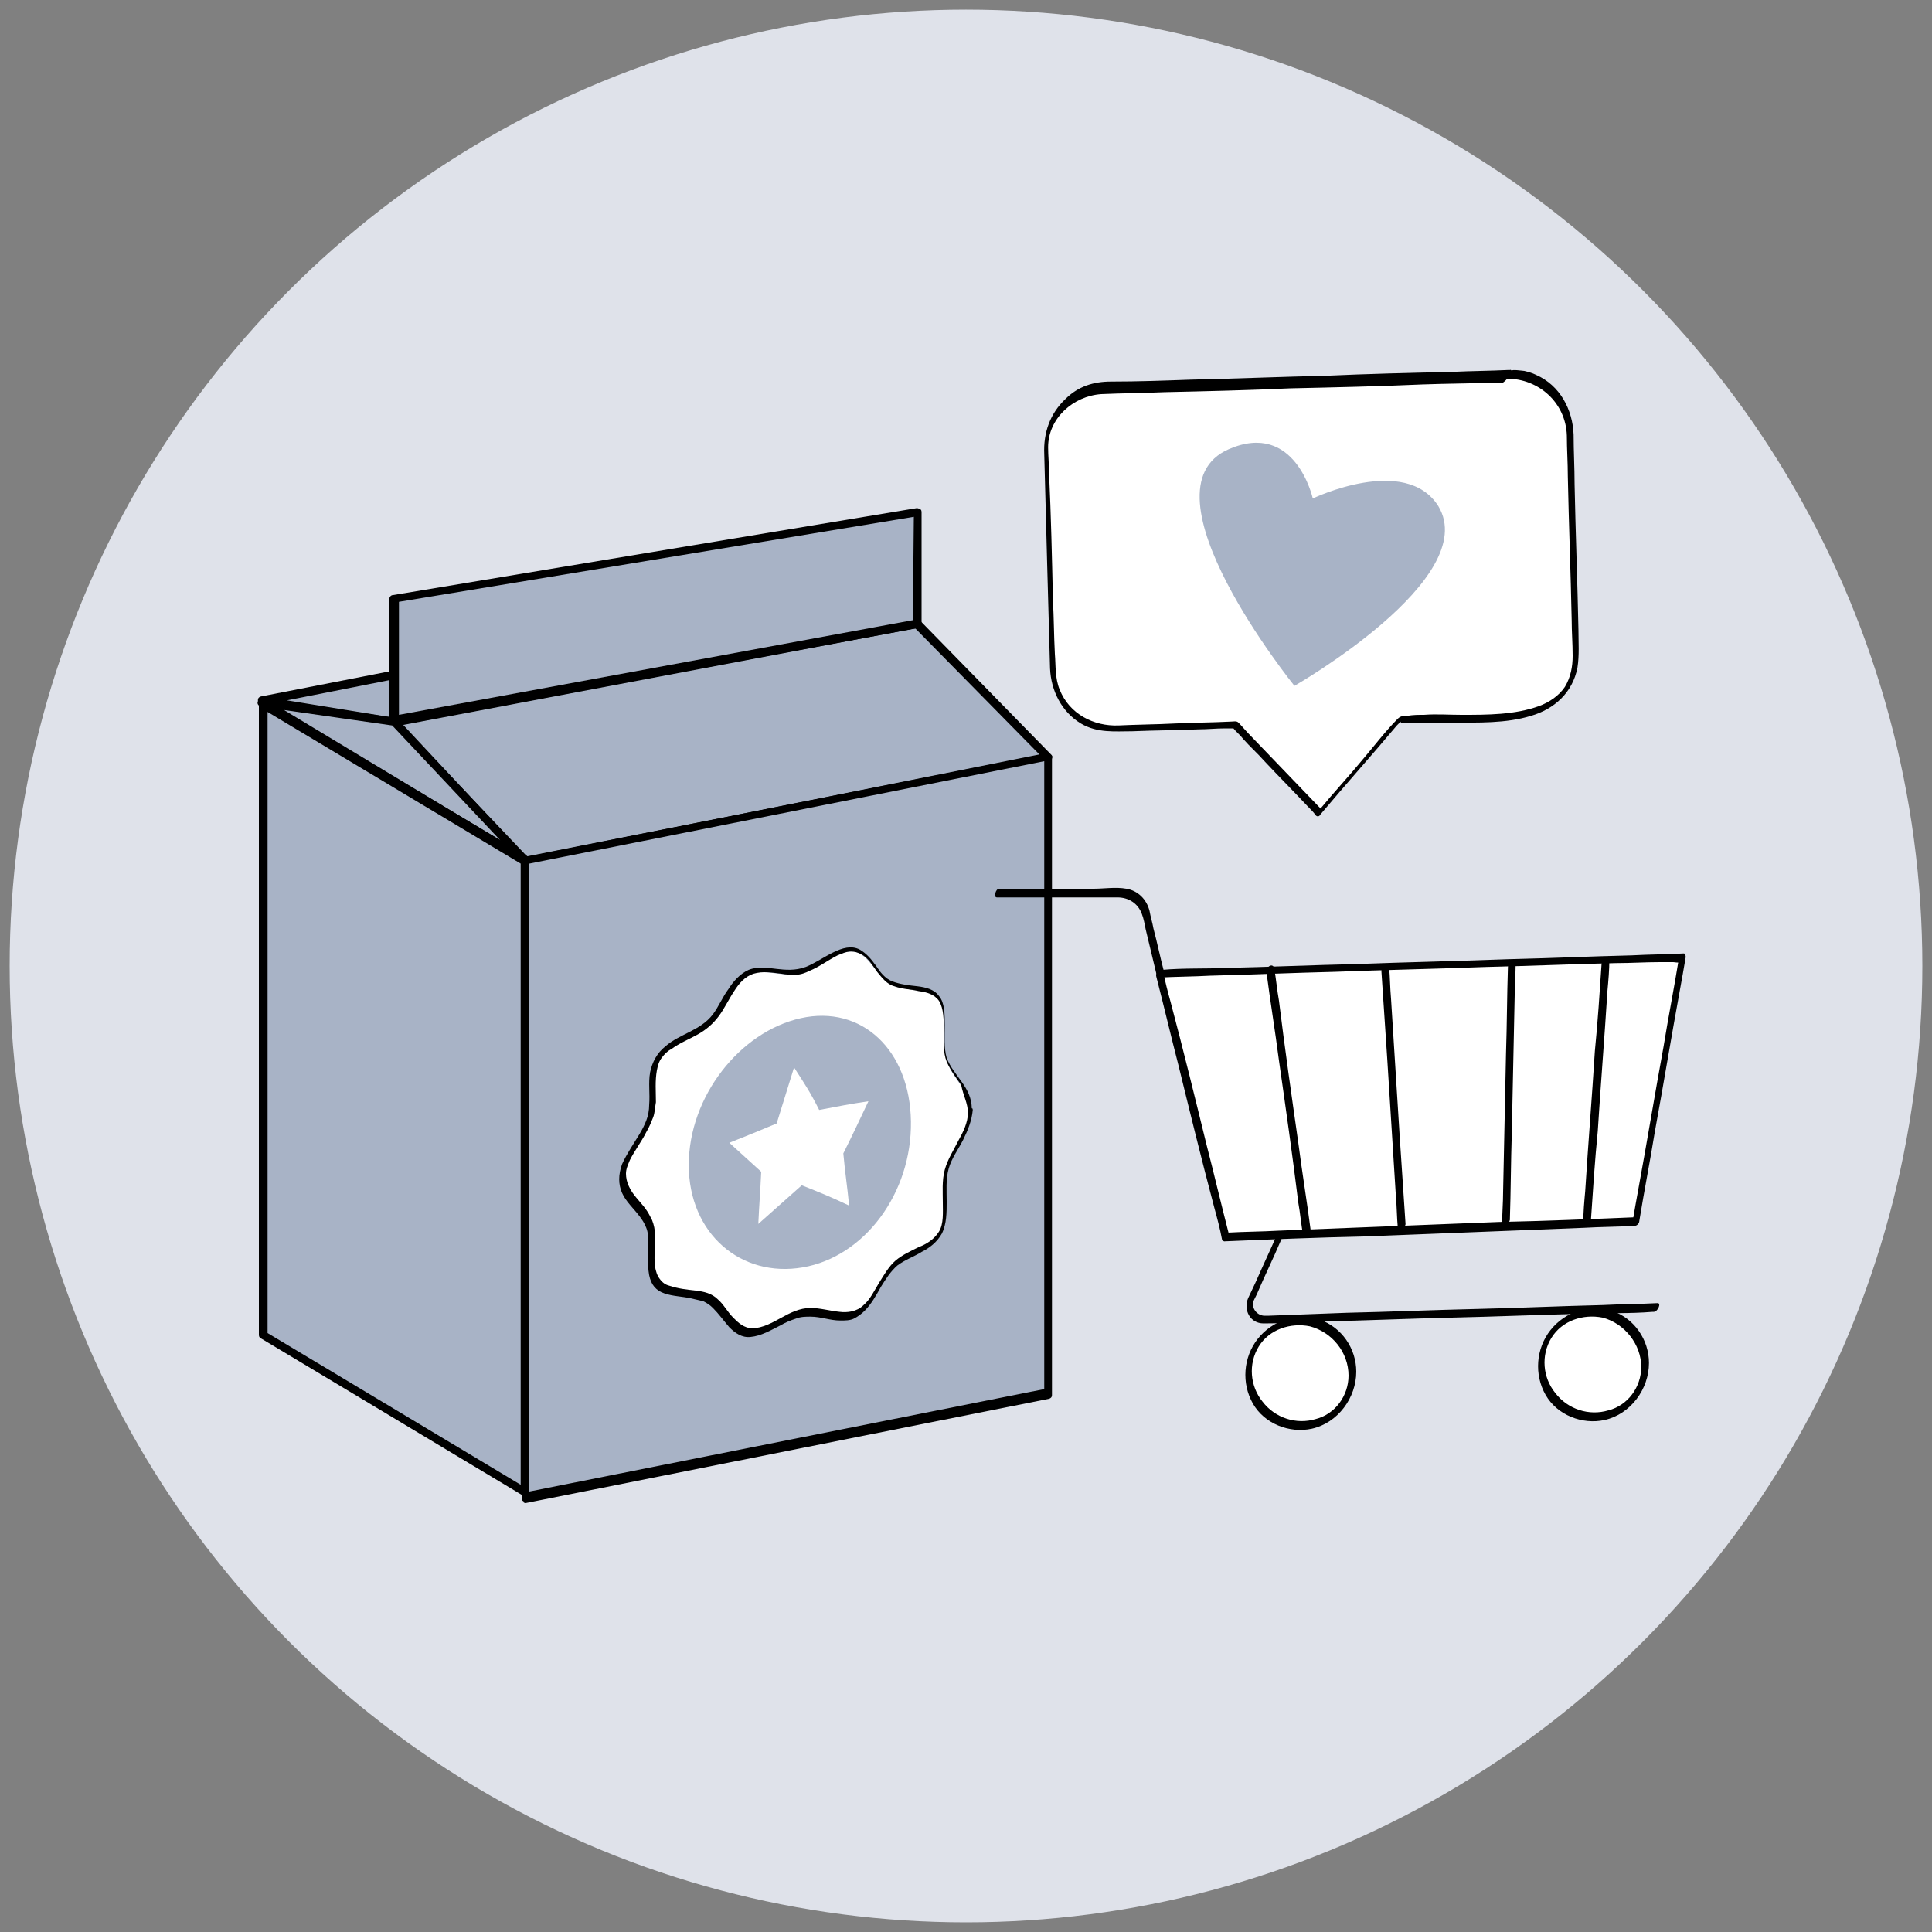 <?xml version="1.0" encoding="utf-8"?>
<!-- Generator: Adobe Illustrator 25.2.1, SVG Export Plug-In . SVG Version: 6.00 Build 0)  -->
<svg version="1.1" id="Layer_1" xmlns="http://www.w3.org/2000/svg" xmlns:xlink="http://www.w3.org/1999/xlink" x="0px" y="0px"
	 viewBox="0 0 200 200" style="enable-background:new 0 0 200 200;" xml:space="preserve">
<rect x="0" y="0" width="200" height="200" fill="#808080" stroke="none"/>
<style type="text/css">
	.st0{fill:#DFE2EA;}
	.st1{fill:#FFFFFF;}
	.st2{fill:#A8B3C6;}
	.st3{fill:#DAF1FF;}
	.st4{fill:#334657;}
	.st5{fill:#C0E7FF;}
	.st6{clip-path:url(#SVGID_2_);fill:#A8B3C6;}
	.st7{clip-path:url(#SVGID_4_);}
</style>
<g>
	<circle class="st0" cx="100" cy="100" r="99"/>
	<g>
		<g>
			<path class="st1" d="M156,38.7l-41.6,1.1c-3.4,0.1-6.1,2.9-6,6.4l0.6,22.9c0.1,3.4,2.9,6.1,6.4,6l12.5-0.3l8.8,9.1l8.3-9.6
				c5.5-0.8,18.2,2.3,18.1-6.7c0,0-0.6-22.9-0.6-22.9C162.3,41.3,159.4,38.6,156,38.7L156,38.7z"/>
			<g>
				<path d="M156.2,38.3c-2,0.1-3.9,0.1-5.9,0.2c-4.4,0.1-8.8,0.2-13.1,0.4c-4.6,0.1-9.3,0.3-13.9,0.4c-2.8,0.1-5.5,0.2-8.3,0.2
					c-1.8,0-3.4,0.5-4.7,1.8c-1.6,1.5-2.3,3.5-2.2,5.7c0.1,3.8,0.2,7.6,0.3,11.3c0.1,3.6,0.2,7.2,0.3,10.9c0.1,2.3,1.2,4.5,3.2,5.7
					c1.7,1,3.5,0.8,5.3,0.8c2.3-0.1,4.6-0.1,6.9-0.2c0.9,0,1.8-0.1,2.7-0.1c0.2,0,0.5,0,0.8,0c0.2,0,0.1,0,0-0.1
					c0.3,0.4,0.8,0.8,1.1,1.2c0.7,0.8,1.5,1.5,2.2,2.3c1.5,1.6,3,3.1,4.5,4.7c0.3,0.3,0.6,0.6,0.8,0.9c0.2,0.2,0.4,0.1,0.5-0.1
					c2.6-3.1,5.3-6.1,7.9-9.2c0,0,0.4-0.4,0.4-0.4c0.1,0.3-0.4,0.1,0,0.1c0.1,0,0.3,0,0.4,0c0.3,0,0.6,0,0.9,0c1.3,0,2.6,0,4,0
					c2.7,0,5.6,0.1,8.2-0.7c2.4-0.7,4.3-2.4,4.8-5c0.2-1.3,0.1-2.6,0.1-3.9c-0.1-5-0.3-10-0.4-15.1c0-1.7-0.1-3.4-0.1-5.1
					c-0.1-2.6-1.4-5.1-3.9-6.2c-0.4-0.2-0.8-0.3-1.2-0.4c-0.1,0-1.4-0.2-1.3,0c-0.2-0.4-0.8,0.4-0.6,0.7c0,0,0,0,0,0
					c0,0,0.1,0.1,0.1,0.1c3.3,0,6.1,2.5,6.2,5.9c0,1.4,0.1,2.8,0.1,4.2c0.1,5,0.3,9.9,0.4,14.9c0,1.2,0.1,2.4,0.1,3.7
					c0,1.1-0.2,2.2-0.8,3.2c-0.6,0.9-1.6,1.6-2.7,2c-2.5,0.9-5.3,0.9-8,0.9c-1.3,0-2.6-0.1-3.9,0c-0.6,0-1.1,0-1.7,0.1
					c-0.4,0-0.7,0-1,0.3c-1.3,1.3-2.5,2.9-3.7,4.3c-1.4,1.7-2.9,3.3-4.3,5c-0.1,0.1-0.2,0.2-0.3,0.3c0.2,0,0.3-0.1,0.5-0.1
					c-2.5-2.6-5-5.2-7.5-7.8c-0.4-0.4-0.8-0.9-1.2-1.3c-0.2-0.2-0.5-0.1-0.8-0.1c-2,0.1-3.9,0.1-5.9,0.2c-1.9,0.1-3.8,0.1-5.7,0.2
					c-2.6,0.1-5.1-1.2-6.1-3.7c-0.5-1.2-0.4-2.5-0.5-3.7c-0.1-1.9-0.1-3.7-0.2-5.6c-0.1-4.4-0.2-8.8-0.4-13.1c0-0.9-0.1-1.8-0.1-2.7
					c0-3,2.6-5.3,5.5-5.5c2.2-0.1,4.3-0.1,6.5-0.2c4.4-0.1,8.8-0.2,13.1-0.4c4.5-0.1,9.1-0.2,13.6-0.4c2.7-0.1,5.3-0.1,8-0.2
					c0.1,0,0.3,0,0.4,0C156.2,39.2,156.6,38.3,156.2,38.3z"/>
			</g>
		</g>
		<path class="st2" d="M135.9,51.6c0,0-1.8-8.1-8.7-5.1C117.6,50.7,134,71,134,71s19.4-11.1,14.9-18.6
			C145.5,47,135.9,51.6,135.9,51.6z"/>
	</g>
	<g>
		<polygon class="st3" points="27.3,138.2 81.4,127.3 81.4,61.9 27.3,72.7 		"/>
		<path class="st4" d="M27.3,138.3L27.3,138.3l54.2-10.9c0.1,0,0.1-0.1,0.1-0.2V61.9c0-0.1,0-0.1-0.1-0.1h-0.1L27.3,72.5
			c-0.1,0-0.1,0.1-0.1,0.2v65.5C27.2,138.2,27.2,138.2,27.3,138.3C27.2,138.2,27.3,138.3,27.3,138.3z M81.3,127.2L27.4,138V72.9
			l53.9-10.8V127.2z"/>
	</g>
	<g>
		<polygon class="st5" points="81.4,128.1 108.5,144.3 108.5,78.1 81.4,61.9 		"/>
		<path class="st4" d="M108.5,144.5C108.5,144.5,108.6,144.5,108.5,144.5c0.1-0.1,0.2-0.1,0.2-0.2V78.1c0-0.1,0-0.1-0.1-0.2
			L81.5,61.7c-0.1,0-0.1,0-0.2,0c-0.1,0-0.1,0.1-0.1,0.2v66.2c0,0.1,0,0.1,0.1,0.2L108.5,144.5L108.5,144.5z M108.4,78.2v65.9
			L81.6,128V62.2L108.4,78.2z"/>
	</g>
	<g>
		<g>
			<polygon class="st2" points="54.4,89.2 108.5,78.4 94.9,64.5 40.9,74.7 			"/>
			<path class="st2" d="M54.4,89.3L54.4,89.3l54.2-10.8c0.1,0,0.1-0.1,0.1-0.1c0-0.1,0-0.1,0-0.2L95,64.3c0,0-0.1-0.1-0.2-0.1
				L40.8,74.5c0,0.1-0.1,0.1-0.1,0.2c0,0.1,0,0.1,0,0.2l13.5,14.4C54.3,89.3,54.3,89.3,54.4,89.3z M108.3,78.3L54.4,89L41.1,74.8
				l53.7-10.1L108.3,78.3z"/>
		</g>
		<g>
			<g>
				<polygon id="SVGID_5_" class="st2" points="54.4,88.8 108.5,78.4 94.9,64.5 40.9,74.7 				"/>
			</g>
			<g>
				<defs>
					<polygon id="SVGID_1_" points="54.4,88.8 108.5,78.4 94.9,64.5 40.9,74.7 					"/>
				</defs>
				<clipPath id="SVGID_2_">
					<use xlink:href="#SVGID_1_"  style="overflow:visible;"/>
				</clipPath>
				<path class="st6" d="M98.4,77.7l3.7-0.7c0.7-0.2,0.9-0.9,0.4-1.4l-6.7-6.9c-0.8-0.9-2.1-1.3-3.3-1.1l-3.7,0.7
					c-0.7,0.2-0.9,0.9-0.4,1.4l6.7,6.9C96,77.6,97.2,77.9,98.4,77.7z"/>
			</g>
			<g>
				<defs>
					<polygon id="SVGID_3_" points="54.4,88.8 108.5,78.4 94.9,64.5 40.9,74.7 					"/>
				</defs>
				<clipPath id="SVGID_4_">
					<use xlink:href="#SVGID_3_"  style="overflow:visible;"/>
				</clipPath>
				<g class="st7">
					<path id="XMLID_695_" class="st2" d="M70.9,150.5l-4.6,4.5c-0.3,0.3-0.3,0.8,0.1,1.1c0.3,0.3,0.8,0.3,1.1,0.1l4.6-4.5
						c0.3-0.3,0.3-0.8-0.1-1.1C71.7,150.2,71.2,150.2,70.9,150.5z"/>
					<path id="XMLID_694_" class="st2" d="M107,149.7l-6.2-1.8c-0.4-0.1-0.8,0.2-0.9,0.6c-0.1,0.4,0.1,0.9,0.5,1l6.2,1.8
						c0.4,0.1,0.8-0.2,0.9-0.6C107.7,150.2,107.4,149.8,107,149.7z"/>
					<path id="XMLID_693_" class="st2" d="M96.1,152.8l5.3,3.8c0.3,0.3,0.8,0.1,1.1-0.3c0.3-0.4,0.2-0.8-0.1-1.1l-5.3-3.8
						c-0.3-0.3-0.8-0.1-1.1,0.3C95.6,152.1,95.7,152.6,96.1,152.8z"/>
					<path id="XMLID_692_" class="st2" d="M86.2,154.7l-6.2-1.9c-0.4-0.1-0.8,0.2-0.9,0.6c-0.2,0.4,0.1,0.9,0.5,1l6.2,1.9
						c0.4,0.1,0.8-0.2,0.9-0.6C86.8,155.2,86.6,154.8,86.2,154.7z"/>
					<path id="XMLID_691_" class="st2" d="M64.9,153.1l-4.8-4.4c-0.3-0.3-0.8-0.3-1.1,0.2c-0.3,0.3-0.3,0.8,0,1.1l4.8,4.4
						c0.3,0.3,0.8,0.3,1.1-0.2C65.2,153.9,65.2,153.4,64.9,153.1z"/>
					<path id="XMLID_690_" class="st2" d="M92.4,151.4l-6.4,1.2c-0.4,0.1-0.7,0.5-0.6,0.9s0.5,0.8,0.9,0.7l6.4-1.2
						c0.4-0.1,0.7-0.5,0.6-0.9C93.1,151.6,92.8,151.3,92.4,151.4z"/>
					<path id="XMLID_689_" class="st2" d="M75.8,156.6l0.2-6.4c0-0.4-0.3-0.8-0.8-0.8c-0.5,0-0.8,0.3-0.8,0.8l-0.2,6.4
						c0,0.4,0.3,0.8,0.8,0.8C75.4,157.3,75.8,157,75.8,156.6z"/>
					<path id="XMLID_688_" class="st2" d="M83.2,142.3l-1.9,6.2c-0.1,0.4,0.2,0.8,0.6,0.9c0.4,0.2,0.9-0.1,1-0.4l1.9-6.2
						c0.1-0.4-0.2-0.8-0.6-0.9C83.8,141.8,83.3,142,83.2,142.3z"/>
					<path id="XMLID_687_" class="st2" d="M59.2,139l-4.6,4.5c-0.3,0.3-0.3,0.8,0.1,1.1c0.3,0.3,0.8,0.3,1.1,0.1l4.6-4.5
						c0.3-0.3,0.3-0.8-0.1-1.1C60,138.7,59.5,138.7,59.2,139z"/>
					<path id="XMLID_686_" class="st2" d="M95.3,138.2l-6.2-1.8c-0.4-0.1-0.8,0.2-0.9,0.6c-0.1,0.4,0.1,0.9,0.5,1l6.2,1.8
						c0.4,0.1,0.8-0.2,0.9-0.6C95.9,138.7,95.7,138.3,95.3,138.2z"/>
					<path id="XMLID_685_" class="st2" d="M95,146.2l-6.4,0.9c-0.4,0.1-0.7,0.5-0.6,0.9c0.1,0.4,0.4,0.8,0.8,0.8l6.4-0.9
						c0.4-0.1,0.7-0.5,0.6-0.9C95.9,146.4,95.5,146.1,95,146.2z"/>
					<path id="XMLID_684_" class="st2" d="M84.3,141.3l5.3,3.8c0.3,0.3,0.8,0.1,1.1-0.3c0.3-0.4,0.2-0.8-0.1-1.1l-5.3-3.8
						c-0.3-0.3-0.8-0.1-1.1,0.3C83.9,140.7,84,141.2,84.3,141.3z"/>
					<path id="XMLID_683_" class="st2" d="M78.4,146.2l-6.2-1.9c-0.4-0.1-0.8,0.2-0.9,0.6c-0.2,0.4,0.1,0.9,0.5,1l6.2,1.9
						c0.4,0.1,0.8-0.2,0.9-0.6C79,146.8,78.7,146.3,78.4,146.2z"/>
					<path id="XMLID_682_" class="st2" d="M80.7,139.9l-6.4,1.2c-0.4,0.1-0.7,0.5-0.6,0.9c0.1,0.4,0.5,0.8,0.9,0.7l6.4-1.2
						c0.4-0.1,0.7-0.5,0.6-0.9C81.4,140.1,81,139.8,80.7,139.9z"/>
					<path id="XMLID_681_" class="st2" d="M107.9,142.7l-6.4,1.2c-0.4,0.1-0.7,0.5-0.6,0.9c0.1,0.4,0.5,0.8,0.9,0.7l6.4-1.2
						c0.4-0.1,0.7-0.5,0.6-0.9C108.7,142.9,108.3,142.7,107.9,142.7z"/>
					<path id="XMLID_680_" class="st2" d="M67.8,146l-6.4,1.2c-0.4,0.1-0.7,0.5-0.6,0.9c0.1,0.4,0.5,0.8,0.9,0.7l6.4-1.2
						c0.4-0.1,0.7-0.5,0.6-0.9C68.6,146.3,68.2,145.9,67.8,146z"/>
					<path id="XMLID_679_" class="st2" d="M101.7,137.1l5.4,3.4c0.3,0.3,0.8,0.1,1.1-0.3c0.3-0.4,0.2-0.9-0.2-1.1l-5.4-3.4
						c-0.3-0.3-0.8-0.1-1.1,0.3C101.2,136.4,101.3,136.9,101.7,137.1z"/>
					<path id="XMLID_678_" class="st2" d="M58.1,150l-5.9-2.5c-0.3-0.2-0.8,0.1-1,0.5c-0.2,0.4,0,0.9,0.3,1.1l5.9,2.5
						c0.3,0.2,0.8-0.1,1-0.5C58.6,150.5,58.4,150.1,58.1,150z"/>
					<path id="XMLID_677_" class="st2" d="M99,146.7l0.2-6.4c0-0.4-0.3-0.8-0.8-0.8c-0.5,0-0.8,0.3-0.8,0.8l-0.2,6.4
						c0,0.4,0.3,0.8,0.8,0.8C98.6,147.4,99,147.1,99,146.7z"/>
					<path id="XMLID_676_" class="st2" d="M64.1,145.1l0.2-6.4c0-0.4-0.3-0.8-0.8-0.8s-0.8,0.3-0.8,0.8l-0.2,6.4
						c0,0.4,0.3,0.8,0.8,0.8C63.7,145.9,64.1,145.5,64.1,145.1z"/>
					<path id="XMLID_675_" class="st2" d="M71.4,141.3l-4.4-4.8c-0.3-0.3-0.8-0.3-1.1,0c-0.3,0.3-0.4,0.8-0.1,1.1l4.4,4.8
						c0.3,0.3,0.8,0.3,1.1,0C71.7,142.2,71.8,141.7,71.4,141.3z"/>
					<path id="XMLID_674_" class="st2" d="M42.4,147l-6.2-1.8c-0.4-0.1-0.8,0.2-0.9,0.6c-0.1,0.4,0.1,0.9,0.5,1l6.2,1.8
						c0.4,0.1,0.8-0.2,0.9-0.6C43.1,147.6,42.8,147.2,42.4,147z"/>
					<path id="XMLID_673_" class="st2" d="M50.7,143.8l-6.4,0.9c-0.4,0.1-0.7,0.5-0.6,0.9c0.1,0.4,0.4,0.8,0.8,0.8l6.4-0.9
						c0.4-0.1,0.7-0.5,0.6-0.9C51.4,144,51,143.7,50.7,143.8z"/>
					<path id="XMLID_672_" class="st2" d="M53,152l-6.4,1.2c-0.4,0.1-0.7,0.5-0.6,0.9c0.1,0.4,0.5,0.8,0.9,0.7l6.4-1.2
						c0.4-0.1,0.7-0.5,0.6-0.9C53.8,152.1,53.5,151.9,53,152z"/>
					<path id="XMLID_671_" class="st2" d="M43.8,156.6l0.2-6.4c0-0.4-0.3-0.8-0.8-0.8s-0.8,0.3-0.8,0.8l-0.2,6.4
						c0,0.4,0.3,0.8,0.8,0.8C43.4,157.3,43.7,157,43.8,156.6z"/>
					<path id="XMLID_670_" class="st2" d="M31.7,135.4l-6.2-1.8c-0.4-0.1-0.8,0.2-0.9,0.6c-0.1,0.4,0.1,0.9,0.5,1l6.2,1.8
						c0.4,0.1,0.8-0.2,0.9-0.6C32.3,135.9,32,135.5,31.7,135.4z"/>
					<path id="XMLID_669_" class="st2" d="M31.8,151.5l-6.4,0.9c-0.4,0.1-0.7,0.5-0.6,0.9c0.1,0.4,0.4,0.8,0.8,0.8l6.4-0.9
						c0.4-0.1,0.7-0.5,0.6-0.9C32.5,151.8,32.1,151.5,31.8,151.5z"/>
					<path id="XMLID_668_" class="st2" d="M36.3,155l-0.9-6.4c-0.1-0.4-0.5-0.7-0.9-0.6s-0.8,0.4-0.8,0.8l0.9,6.4
						c0.1,0.4,0.5,0.7,0.9,0.6C36,155.7,36.4,155.4,36.3,155z"/>
					<path id="XMLID_667_" class="st2" d="M41,140.4l-6.4,1.2c-0.4,0.1-0.7,0.5-0.6,0.9c0.1,0.4,0.5,0.8,0.9,0.7l6.4-1.2
						c0.4-0.1,0.7-0.5,0.6-0.9C41.7,140.7,41.4,140.3,41,140.4z"/>
					<path id="XMLID_666_" class="st2" d="M53.5,135.6l-4.8,4.4c-0.3,0.3-0.3,0.8,0,1.1c0.3,0.3,0.8,0.4,1.1,0.1l4.8-4.4
						c0.3-0.3,0.3-0.8,0-1.1C54.3,135.4,53.8,135.4,53.5,135.6z"/>
					<path id="XMLID_665_" class="st2" d="M40.4,135.5l5.4,3.4c0.3,0.3,0.8,0.1,1.1-0.3c0.3-0.4,0.2-0.9-0.2-1.1l-5.4-3.4
						c-0.3-0.3-0.8-0.1-1.1,0.3C40,134.8,40,135.2,40.4,135.5z"/>
					<path id="XMLID_664_" class="st2" d="M32,145.1l0.2-6.4c0-0.4-0.3-0.8-0.8-0.8s-0.8,0.3-0.8,0.8l-0.2,6.4
						c0,0.4,0.3,0.8,0.8,0.8C31.7,145.9,32,145.5,32,145.1z"/>
					<path id="XMLID_663_" class="st2" d="M76.8,131l-1.9,6.2c-0.1,0.4,0.2,0.8,0.6,0.9c0.4,0.2,0.9-0.1,1-0.4l1.9-6.2
						c0.1-0.4-0.2-0.8-0.6-0.9C77.4,130.4,76.9,130.5,76.8,131z"/>
					<path id="XMLID_662_" class="st2" d="M52.8,127.6l-4.6,4.5c-0.3,0.3-0.3,0.8,0.1,1.1c0.3,0.3,0.8,0.3,1.1,0.1l4.6-4.5
						c0.3-0.3,0.3-0.8-0.1-1.1C53.5,127.4,53.1,127.3,52.8,127.6z"/>
					<path id="XMLID_661_" class="st2" d="M88.9,126.8l-6.2-1.8c-0.4-0.1-0.8,0.2-0.9,0.6c-0.1,0.4,0.1,0.9,0.5,1l6.2,1.8
						c0.4,0.1,0.8-0.2,0.9-0.6C89.5,127.4,89.3,126.9,88.9,126.8z"/>
					<path id="XMLID_660_" class="st2" d="M77.9,129.9l5.3,3.8c0.3,0.3,0.8,0.1,1.1-0.3c0.3-0.4,0.2-0.8-0.1-1.1l-5.3-3.8
						c-0.3-0.3-0.8-0.1-1.1,0.3S77.6,129.7,77.9,129.9z"/>
					<path id="XMLID_659_" class="st2" d="M46.5,133l-0.9-6.4c-0.1-0.4-0.5-0.7-0.9-0.6c-0.4,0.1-0.8,0.4-0.8,0.8l0.9,6.4
						c0.1,0.4,0.5,0.7,0.9,0.6C46.3,133.7,46.6,133.3,46.5,133z"/>
					<path id="XMLID_658_" class="st2" d="M74.2,128.4l-6.4,1.2c-0.4,0.1-0.7,0.5-0.6,0.9c0.1,0.4,0.5,0.8,0.9,0.7l6.4-1.2
						c0.4-0.1,0.7-0.5,0.6-0.9C75,128.7,74.6,128.4,74.2,128.4z"/>
					<path id="XMLID_657_" class="st2" d="M96.2,105.6l6.4-1.2c0.4-0.1,0.7-0.5,0.6-0.9c-0.1-0.4-0.5-0.8-0.9-0.7l-6.4,1.2
						c-0.4,0.1-0.7,0.5-0.6,0.9C95.4,105.4,95.8,105.7,96.2,105.6z"/>
					<path id="XMLID_656_" class="st2" d="M108.4,111.5l-5.4-3.4c-0.3-0.3-0.8-0.1-1.1,0.3s-0.2,0.9,0.2,1.1l5.4,3.4
						c0.3,0.3,0.8,0.1,1.1-0.3C108.8,112.2,108.7,111.7,108.4,111.5z"/>
					<path id="XMLID_655_" class="st2" d="M92.5,135.3l0.2-6.4c0-0.4-0.3-0.8-0.8-0.8c-0.5,0-0.8,0.3-0.8,0.8l-0.2,6.4
						c0,0.4,0.3,0.8,0.8,0.8C92.1,136.1,92.5,135.7,92.5,135.3z"/>
					<path id="XMLID_654_" class="st2" d="M57.6,133.7l0.2-6.4c0-0.4-0.3-0.8-0.8-0.8s-0.8,0.3-0.8,0.8l-0.2,6.4
						c0,0.4,0.3,0.8,0.8,0.8C57.2,134.4,57.6,134.1,57.6,133.7z"/>
					<path id="XMLID_653_" class="st2" d="M65.1,129.9l-4.4-4.8c-0.3-0.3-0.8-0.3-1.1,0c-0.3,0.3-0.4,0.8-0.1,1.1l4.4,4.8
						c0.3,0.3,0.8,0.3,1.1,0C65.3,130.7,65.3,130.2,65.1,129.9z"/>
					<path id="XMLID_652_" class="st2" d="M79.6,118.7l-1.9,6.2c-0.1,0.4,0.2,0.8,0.6,0.9c0.4,0.2,0.9-0.1,1-0.4l1.9-6.2
						c0.1-0.4-0.2-0.8-0.6-0.9C80.2,118.1,79.7,118.2,79.6,118.7z"/>
					<path id="XMLID_651_" class="st2" d="M55.6,115.3l-4.6,4.5c-0.3,0.3-0.3,0.8,0.1,1.1c0.3,0.3,0.8,0.3,1.1,0.1l4.6-4.5
						c0.3-0.3,0.3-0.8-0.1-1.1C56.4,115.1,55.9,115,55.6,115.3z"/>
					<path id="XMLID_650_" class="st2" d="M91.8,114.5l-6.2-1.8c-0.4-0.1-0.8,0.2-0.9,0.6c-0.1,0.4,0.1,0.9,0.5,1l6.2,1.8
						c0.4,0.1,0.8-0.2,0.9-0.6C92.4,115.1,92.1,114.6,91.8,114.5z"/>
					<path id="XMLID_649_" class="st2" d="M100.2,127.3l6.4-0.9c0.4-0.1,0.7-0.5,0.6-0.9c-0.1-0.4-0.4-0.8-0.8-0.8l-6.4,0.9
						c-0.4,0.1-0.7,0.5-0.6,0.9C99.4,126.9,99.8,127.3,100.2,127.3z"/>
					<path id="XMLID_648_" class="st2" d="M80.7,117.6l5.3,3.8c0.3,0.3,0.8,0.1,1.1-0.3c0.3-0.4,0.2-0.8-0.1-1.1l-5.3-3.8
						c-0.3-0.3-0.8-0.1-1.1,0.3C80.4,116.9,80.4,117.4,80.7,117.6z"/>
					<path id="XMLID_647_" class="st2" d="M70.9,119.5l-6.2-1.9c-0.4-0.1-0.8,0.2-0.9,0.6c-0.2,0.4,0.1,0.9,0.5,1l6.2,1.9
						c0.4,0.1,0.8-0.2,0.9-0.6C71.4,120.1,71.3,119.6,70.9,119.5z"/>
					<path id="XMLID_646_" class="st2" d="M49.6,117.9l-4.8-4.4c-0.3-0.3-0.8-0.3-1.1,0.2c-0.3,0.3-0.3,0.8,0,1.1l4.8,4.4
						c0.3,0.3,0.8,0.3,1.1-0.2C49.9,118.7,49.9,118.2,49.6,117.9z"/>
					<path id="XMLID_645_" class="st2" d="M77.1,116.1l-6.4,1.2c-0.4,0.1-0.7,0.5-0.6,0.9c0.1,0.4,0.5,0.8,0.9,0.7l6.4-1.2
						c0.4-0.1,0.7-0.5,0.6-0.9C77.8,116.4,77.5,116.1,77.1,116.1z"/>
					<path id="XMLID_644_" class="st2" d="M73.8,122.9l-6.4,1.2c-0.4,0.1-0.7,0.5-0.6,0.9c0.1,0.4,0.5,0.8,0.9,0.7l6.4-1.2
						c0.4-0.1,0.7-0.5,0.6-0.9C74.5,123.2,74.2,122.8,73.8,122.9z"/>
					<path id="XMLID_643_" class="st2" d="M64.2,122.3l-6.4,1.2c-0.4,0.1-0.7,0.5-0.6,0.9c0.1,0.4,0.5,0.8,0.9,0.7l6.4-1.2
						c0.4-0.1,0.7-0.5,0.6-0.9C65,122.6,64.7,122.2,64.2,122.3z"/>
					<path id="XMLID_642_" class="st2" d="M45.8,120.2l-4.8,4.4c-0.3,0.3-0.3,0.8,0,1.1c0.3,0.3,0.8,0.4,1.1,0.1l4.8-4.4
						c0.3-0.3,0.3-0.8,0-1.1C46.6,119.9,46.1,119.9,45.8,120.2z"/>
					<path id="XMLID_641_" class="st2" d="M94.9,114l0.2-6.4c0-0.4-0.3-0.8-0.8-0.8c-0.5,0-0.8,0.3-0.8,0.8l-0.2,6.4
						c0,0.4,0.3,0.8,0.8,0.8C94.5,114.6,94.8,114.4,94.9,114z"/>
					<path id="XMLID_640_" class="st2" d="M60.5,121.3l0.2-6.4c0-0.4-0.3-0.8-0.8-0.8s-0.8,0.3-0.8,0.8l-0.2,6.4
						c0,0.4,0.3,0.8,0.8,0.8C60.1,122.1,60.5,121.7,60.5,121.3z"/>
					<path id="XMLID_639_" class="st2" d="M67.8,107.2l-1.9,6.2c-0.1,0.4,0.2,0.8,0.6,0.9c0.4,0.2,0.9-0.1,1-0.4l1.9-6.2
						c0.1-0.4-0.2-0.8-0.6-0.9C68.4,106.6,68,106.8,67.8,107.2z"/>
					<path id="XMLID_638_" class="st2" d="M43.9,103.8l-4.6,4.5c-0.3,0.3-0.3,0.8,0.1,1.1c0.3,0.3,0.8,0.3,1.1,0.1l4.6-4.5
						c0.3-0.3,0.3-0.8-0.1-1.1C44.7,103.6,44.2,103.5,43.9,103.8z"/>
					<path id="XMLID_637_" class="st2" d="M80,103l-6.2-1.8c-0.4-0.1-0.8,0.2-0.9,0.6c-0.1,0.4,0.1,0.9,0.5,1l6.2,1.8
						c0.4,0.1,0.8-0.2,0.9-0.6S80.4,103.2,80,103z"/>
					<path id="XMLID_636_" class="st2" d="M79.7,110.9l-6.4,0.9c-0.4,0.1-0.7,0.5-0.6,0.9s0.4,0.8,0.8,0.8l6.4-0.9
						c0.4-0.1,0.7-0.5,0.6-0.9C80.6,111.3,80.2,110.9,79.7,110.9z"/>
					<path id="XMLID_635_" class="st2" d="M98.2,115.8l6.4-0.9c0.4-0.1,0.7-0.5,0.6-0.9c-0.1-0.4-0.4-0.8-0.8-0.8l-6.4,0.9
						c-0.4,0.1-0.7,0.5-0.6,0.9C97.4,115.5,97.8,115.8,98.2,115.8z"/>
					<path id="XMLID_634_" class="st2" d="M69,106.2l5.3,3.8c0.3,0.3,0.8,0.1,1.1-0.3c0.3-0.4,0.2-0.8-0.1-1.1l-5.3-3.8
						c-0.3-0.3-0.8-0.1-1.1,0.3C68.6,105.4,68.7,105.9,69,106.2z"/>
					<path id="XMLID_633_" class="st2" d="M63.1,110.9l-6.2-1.9c-0.4-0.1-0.8,0.2-0.9,0.6c-0.2,0.4,0.1,0.9,0.5,1l6.2,1.9
						c0.4,0.1,0.8-0.2,0.9-0.6C63.7,111.5,63.4,111.1,63.1,110.9z"/>
					<path id="XMLID_632_" class="st2" d="M101.2,116.8l0.9,6.4c0.1,0.4,0.5,0.7,0.9,0.6s0.8-0.4,0.8-0.8l-0.9-6.4
						c-0.1-0.4-0.5-0.7-0.9-0.6C101.4,116.1,101.2,116.4,101.2,116.8z"/>
					<path id="XMLID_631_" class="st2" d="M54.5,125.3l-4.8-4.4c-0.3-0.3-0.8-0.3-1.1,0.2c-0.3,0.3-0.3,0.8,0,1.1l4.8,4.4
						c0.3,0.3,0.8,0.3,1.1-0.2C54.7,126.1,54.8,125.6,54.5,125.3z"/>
					<path id="XMLID_630_" class="st2" d="M65.3,104.7l-6.4,1.2c-0.4,0.1-0.7,0.5-0.6,0.9c0.1,0.4,0.5,0.8,0.9,0.7l6.4-1.2
						c0.4-0.1,0.7-0.5,0.6-0.9C66.1,104.9,65.8,104.6,65.3,104.7z"/>
					<path id="XMLID_629_" class="st2" d="M101.2,128.1l-6.4,1.2c-0.4,0.1-0.7,0.5-0.6,0.9c0.1,0.4,0.5,0.8,0.9,0.7l6.4-1.2
						c0.4-0.1,0.7-0.5,0.6-0.9C102,128.4,101.6,128,101.2,128.1z"/>
					<path id="XMLID_628_" class="st2" d="M52.5,110.9l-6.4,1.2c-0.4,0.1-0.7,0.5-0.6,0.9c0.1,0.4,0.5,0.8,0.9,0.7l6.4-1.2
						c0.4-0.1,0.7-0.5,0.6-0.9C53.3,111.1,52.9,110.8,52.5,110.9z"/>
					<path id="XMLID_627_" class="st2" d="M102.2,134.1l4.8-4.4c0.3-0.3,0.3-0.8,0-1.1c-0.3-0.3-0.8-0.4-1.1-0.1l-4.8,4.4
						c-0.3,0.3-0.3,0.8,0,1.1C101.4,134.3,101.9,134.4,102.2,134.1z"/>
					<path id="XMLID_626_" class="st2" d="M86.4,101.9l5.4,3.4c0.3,0.3,0.8,0.1,1.1-0.3s0.2-0.9-0.2-1.1l-5.4-3.4
						c-0.3-0.3-0.8-0.1-1.1,0.3C86,101.2,86.1,101.7,86.4,101.9z"/>
					<path id="XMLID_625_" class="st2" d="M42.7,114.7l-5.9-2.5c-0.3-0.2-0.8,0.1-1,0.5c-0.2,0.4,0,0.9,0.3,1.1l5.9,2.5
						c0.3,0.2,0.8-0.1,1-0.5C43.2,115.4,43.1,114.9,42.7,114.7z"/>
					<path id="XMLID_624_" class="st2" d="M83.7,111.5l0.2-6.4c0-0.4-0.3-0.8-0.8-0.8c-0.5,0-0.8,0.3-0.8,0.8l-0.2,6.4
						c0,0.4,0.3,0.8,0.8,0.8C83.2,112.3,83.7,112,83.7,111.5z"/>
					<path id="XMLID_623_" class="st2" d="M48.8,109.9l0.2-6.4c0-0.4-0.3-0.8-0.8-0.8s-0.8,0.3-0.8,0.8l-0.2,6.4
						c0,0.4,0.3,0.8,0.8,0.8C48.3,110.6,48.8,110.3,48.8,109.9z"/>
					<path id="XMLID_622_" class="st2" d="M56.2,106.2l-4.4-4.8c-0.3-0.3-0.8-0.3-1.1,0c-0.3,0.3-0.4,0.8-0.1,1.1l4.3,4.8
						c0.3,0.3,0.8,0.3,1.1,0C56.4,106.9,56.5,106.4,56.2,106.2z"/>
					<path id="XMLID_621_" class="st2" d="M38.6,132.5l0.2-6.4c0-0.4-0.3-0.8-0.8-0.8s-0.8,0.3-0.8,0.8l-0.2,6.4
						c0,0.4,0.3,0.8,0.8,0.8C38.3,133.2,38.6,132.9,38.6,132.5z"/>
					<path id="XMLID_620_" class="st2" d="M34.5,129.7l-6.4,1.2c-0.4,0.1-0.7,0.5-0.6,0.9c0.1,0.4,0.5,0.8,0.9,0.7l6.4-1.2
						c0.4-0.1,0.7-0.5,0.6-0.9C35.4,129.9,35,129.6,34.5,129.7z"/>
					<path id="XMLID_619_" class="st2" d="M28.4,124.1l5.4,3.4c0.3,0.3,0.8,0.1,1.1-0.3c0.3-0.4,0.2-0.9-0.2-1.1l-5.4-3.4
						c-0.3-0.3-0.8-0.1-1.1,0.3C28,123.3,28.1,123.8,28.4,124.1z"/>
					<path id="XMLID_618_" class="st2" d="M27.4,147.1l0.2-6.4c0-0.4-0.3-0.8-0.8-0.8s-0.8,0.3-0.8,0.8l-0.2,6.4
						c0,0.4,0.3,0.8,0.8,0.8S27.4,147.5,27.4,147.1z"/>
					<path id="XMLID_617_" class="st2" d="M35.4,108.5l-6.4,0.9c-0.4,0.1-0.7,0.5-0.6,0.9c0.1,0.4,0.4,0.8,0.8,0.8l6.4-0.9
						c0.4-0.1,0.7-0.5,0.6-0.9C36.1,108.9,35.8,108.5,35.4,108.5z"/>
					<path id="XMLID_616_" class="st2" d="M28.5,121.4l0.2-6.4c0-0.4-0.3-0.8-0.8-0.8S27,114.5,27,115l-0.2,6.4
						c0,0.4,0.3,0.8,0.8,0.8C28.1,122.1,28.5,121.7,28.5,121.4z"/>
					<path id="XMLID_615_" class="st2" d="M100.5,100.2l4.6-4.5c0.3-0.3,0.3-0.8-0.1-1.1c-0.3-0.3-0.8-0.3-1.1-0.1l-4.6,4.5
						c-0.3,0.3-0.3,0.8,0.1,1.1C99.7,100.5,100.2,100.5,100.5,100.2z"/>
					<path id="XMLID_614_" class="st2" d="M37.3,120l-6.4,0.9c-0.4,0.1-0.7,0.5-0.6,0.9c0.1,0.4,0.4,0.8,0.8,0.8l6.4-0.9
						c0.4-0.1,0.7-0.5,0.6-0.9C38.1,120.3,37.7,120,37.3,120z"/>
					<path id="XMLID_613_" class="st2" d="M34.4,119l-0.9-6.4c-0.1-0.4-0.5-0.7-0.9-0.6c-0.4,0.1-0.8,0.4-0.8,0.8l0.9,6.4
						c0.1,0.4,0.5,0.7,0.9,0.6C34.1,119.7,34.4,119.4,34.4,119z"/>
					<path id="XMLID_612_" class="st2" d="M33.4,93.6L27,94.8c-0.4,0.1-0.7,0.5-0.6,0.9s0.5,0.8,0.9,0.7l6.4-1.2
						c0.4-0.1,0.7-0.5,0.6-0.9C34.2,93.9,33.8,93.5,33.4,93.6z"/>
					<path id="XMLID_611_" class="st2" d="M33.4,101.7l-4.8,4.4c-0.3,0.3-0.3,0.8,0,1.1c0.3,0.3,0.8,0.4,1.1,0.1l4.8-4.4
						c0.3-0.3,0.3-0.8,0-1.1C34.1,101.5,33.7,101.4,33.4,101.7z"/>
					<path id="XMLID_610_" class="st2" d="M26.6,78.8l5.4,3.4c0.3,0.3,0.8,0.1,1.1-0.3c0.3-0.4,0.2-0.9-0.2-1.1l-5.4-3.4
						c-0.3-0.3-0.8-0.1-1.1,0.3S26.2,78.6,26.6,78.8z"/>
					<path id="XMLID_609_" class="st2" d="M91.7,120.7l5.9,2.5c0.3,0.2,0.8-0.1,1-0.5c0.2-0.4,0-0.9-0.3-1.1l-5.9-2.5
						c-0.3-0.2-0.8,0.1-1,0.5C91.2,120.2,91.4,120.7,91.7,120.7z"/>
					<path id="XMLID_608_" class="st2" d="M55.5,93.8l-4.6,4.5c-0.3,0.3-0.3,0.8,0.1,1.1c0.3,0.3,0.8,0.3,1.1,0.1l4.6-4.5
						c0.3-0.3,0.3-0.8-0.1-1.1C56.3,93.5,55.8,93.5,55.5,93.8z"/>
					<path id="XMLID_607_" class="st2" d="M91.6,93l-6.2-1.8c-0.4-0.1-0.8,0.2-0.9,0.6c-0.1,0.4,0.1,0.9,0.5,1l6.2,1.8
						c0.4,0.1,0.8-0.2,0.9-0.6C92.2,93.5,92,93.1,91.6,93z"/>
					<path id="XMLID_606_" class="st2" d="M80.7,96.1l5.3,3.8c0.3,0.3,0.8,0.1,1.1-0.3c0.3-0.4,0.2-0.8-0.1-1.1l-5.3-3.8
						c-0.3-0.3-0.8-0.1-1.1,0.3C80.2,95.5,80.3,96,80.7,96.1z"/>
					<path id="XMLID_605_" class="st2" d="M49.3,99.1l-0.9-6.4c-0.1-0.4-0.5-0.7-0.9-0.6c-0.4,0.1-0.8,0.4-0.8,0.8l0.9,6.4
						c0.1,0.4,0.5,0.7,0.9,0.6C48.9,99.9,49.3,99.6,49.3,99.1z"/>
					<path id="XMLID_604_" class="st2" d="M77,94.7l-6.4,1.2c-0.4,0.1-0.7,0.5-0.6,0.9s0.5,0.8,0.9,0.7l6.4-1.2
						c0.4-0.1,0.7-0.5,0.6-0.9C77.7,95,77.3,94.6,77,94.7z"/>
					<path id="XMLID_603_" class="st2" d="M98.9,71.9l6.4-1.2c0.4-0.1,0.7-0.5,0.6-0.9c-0.1-0.4-0.5-0.8-0.9-0.7l-6.4,1.2
						c-0.4,0.1-0.7,0.5-0.6,0.9C98.1,71.6,98.6,71.9,98.9,71.9z"/>
					<path id="XMLID_602_" class="st2" d="M110.3,77l-5.4-3.4c-0.3-0.3-0.8-0.1-1.1,0.3c-0.3,0.4-0.2,0.9,0.2,1.1l5.4,3.4
						c0.3,0.3,0.8,0.1,1.1-0.3C110.7,77.6,110.6,77.1,110.3,77z"/>
					<path id="XMLID_601_" class="st2" d="M95.3,101.6l0.2-6.4c0-0.4-0.3-0.8-0.8-0.8s-0.8,0.3-0.8,0.8l-0.2,6.4
						c0,0.4,0.3,0.8,0.8,0.8C94.9,102.2,95.3,101.9,95.3,101.6z"/>
					<path id="XMLID_600_" class="st2" d="M60.4,99.9l0.2-6.4c0-0.4-0.3-0.8-0.8-0.8s-0.8,0.3-0.8,0.8l-0.2,6.4
						c0,0.4,0.3,0.8,0.8,0.8C60,100.7,60.4,100.3,60.4,99.9z"/>
					<path id="XMLID_599_" class="st2" d="M67.8,96.1l-4.3-4.8c-0.3-0.3-0.8-0.3-1.1,0c-0.3,0.3-0.4,0.8-0.1,1.1l4.4,4.8
						c0.3,0.3,0.8,0.3,1.1,0C68,97,68.1,96.5,67.8,96.1z"/>
					<path id="XMLID_598_" class="st2" d="M82.3,84.8L80.4,91c-0.1,0.4,0.2,0.8,0.6,0.9c0.4,0.2,0.9-0.1,1-0.4l1.9-6.2
						c0.1-0.4-0.2-0.8-0.6-0.9C82.9,84.2,82.5,84.5,82.3,84.8z"/>
					<path id="XMLID_597_" class="st2" d="M58.4,81.5L53.8,86c-0.3,0.3-0.3,0.8,0.1,1.1c0.3,0.3,0.8,0.3,1.1,0.1l4.6-4.5
						c0.3-0.3,0.3-0.8-0.1-1.1C59.1,81.2,58.6,81.2,58.4,81.5z"/>
					<path id="XMLID_596_" class="st2" d="M94.5,80.7L88.3,79c-0.4-0.1-0.8,0.2-0.9,0.6c-0.1,0.4,0.1,0.9,0.5,1l6.2,1.8
						c0.4,0.1,0.8-0.2,0.9-0.6C95,81.2,94.9,80.8,94.5,80.7z"/>
					<path id="XMLID_595_" class="st2" d="M98.1,93.4l6.4-0.9c0.4-0.1,0.7-0.5,0.6-0.9s-0.4-0.8-0.8-0.8l-6.4,0.9
						c-0.4,0.1-0.7,0.5-0.6,0.9C97.3,93,97.7,93.4,98.1,93.4z"/>
					<path id="XMLID_594_" class="st2" d="M83.5,83.8l5.3,3.8c0.3,0.3,0.8,0.1,1.1-0.3c0.3-0.4,0.2-0.8-0.1-1.1l-5.3-3.8
						c-0.3-0.3-0.8-0.1-1.1,0.3C83.1,83.2,83.2,83.7,83.5,83.8z"/>
					<path id="XMLID_593_" class="st2" d="M73.6,85.7l-6.2-1.8c-0.4-0.1-0.8,0.2-0.9,0.6c-0.2,0.4,0.1,0.9,0.5,1l6.2,1.9
						c0.4,0.1,0.8-0.2,0.9-0.6C74.2,86.3,74,85.8,73.6,85.7z"/>
					<path id="XMLID_592_" class="st2" d="M52.3,84.2l-4.8-4.4c-0.3-0.3-0.8-0.3-1.1,0.2c-0.3,0.3-0.3,0.8,0,1.1l4.8,4.4
						c0.3,0.3,0.8,0.3,1.1-0.2C52.6,84.9,52.6,84.4,52.3,84.2z"/>
					<path id="XMLID_591_" class="st2" d="M79.8,82.4l-6.4,1.2c-0.4,0.1-0.7,0.5-0.6,0.9c0.1,0.4,0.5,0.8,0.9,0.7l6.4-1.2
						c0.4-0.1,0.7-0.5,0.6-0.9C80.6,82.6,80.2,82.3,79.8,82.4z"/>
					<path id="XMLID_590_" class="st2" d="M76.6,89.2l-6.4,1.2c-0.4,0.1-0.7,0.5-0.6,0.9s0.5,0.8,0.9,0.7l6.4-1.2
						c0.4-0.1,0.7-0.5,0.6-0.9C77.3,89.4,76.9,89.1,76.6,89.2z"/>
					<path id="XMLID_589_" class="st2" d="M66.9,88.5l-6.3,1.2c-0.4,0.1-0.7,0.5-0.6,0.9c0.1,0.4,0.5,0.8,0.9,0.7l6.4-1.2
						c0.4-0.1,0.7-0.5,0.6-0.9C67.8,88.8,67.3,88.4,66.9,88.5z"/>
					<path id="XMLID_588_" class="st2" d="M48.5,86.3l-4.8,4.4c-0.3,0.3-0.3,0.8,0,1.1c0.3,0.3,0.8,0.4,1.1,0.1l4.8-4.4
						c0.3-0.3,0.3-0.8,0-1.1C49.3,86.2,48.8,86.1,48.5,86.3z"/>
					<path id="XMLID_587_" class="st2" d="M97.6,80.1l0.2-6.4c0-0.4-0.3-0.8-0.8-0.8s-0.8,0.3-0.8,0.8l-0.2,6.4
						c0,0.4,0.3,0.8,0.8,0.8C97.1,80.9,97.6,80.6,97.6,80.1z"/>
					<path id="XMLID_586_" class="st2" d="M63.2,87.6l0.2-6.4c0-0.4-0.3-0.8-0.8-0.8s-0.8,0.3-0.8,0.8l-0.2,6.4
						c0,0.4,0.3,0.8,0.8,0.8C62.8,88.4,63.2,88,63.2,87.6z"/>
					<path id="XMLID_585_" class="st2" d="M70.6,73.4l-1.9,6.2c-0.1,0.4,0.2,0.8,0.6,0.9c0.4,0.2,0.9-0.1,1-0.4l1.9-6.2
						c0.1-0.4-0.2-0.8-0.6-0.9C71.2,72.8,70.7,73,70.6,73.4z"/>
					<path id="XMLID_584_" class="st2" d="M45.1,70l-4.6,4.5c-0.3,0.3-0.3,0.8,0.1,1.1c0.3,0.3,0.8,0.3,1.1,0.1l4.6-4.5
						c0.3-0.3,0.3-0.8-0.1-1.1C45.9,69.8,45.4,69.8,45.1,70z"/>
					<path id="XMLID_583_" class="st2" d="M82.7,69.3l-6.2-1.8c-0.4-0.1-0.8,0.2-0.9,0.6c-0.1,0.4,0.1,0.9,0.5,1l6.2,1.8
						c0.4,0.1,0.8-0.2,0.9-0.6C83.3,69.8,83.2,69.4,82.7,69.3z"/>
					<path id="XMLID_582_" class="st2" d="M82.5,77.2l-6.4,0.9c-0.4,0.1-0.7,0.5-0.6,0.9c0.1,0.4,0.4,0.8,0.8,0.8l6.4-0.9
						c0.4-0.1,0.7-0.5,0.6-0.9C83.2,77.5,82.9,77.1,82.5,77.2z"/>
					<path id="XMLID_581_" class="st2" d="M100.9,82l6.4-0.9c0.4-0.1,0.7-0.5,0.6-0.9s-0.4-0.8-0.8-0.8l-6.4,0.9
						c-0.4,0.1-0.7,0.5-0.6,0.9C100.2,81.7,100.5,82.1,100.9,82z"/>
					<path id="XMLID_580_" class="st2" d="M71.7,72.4l5.3,3.8c0.3,0.3,0.8,0.1,1.1-0.3c0.3-0.4,0.2-0.8-0.1-1.1L72.7,71
						c-0.3-0.3-0.8-0.1-1.1,0.3C71.4,71.7,71.4,72.2,71.7,72.4z"/>
					<path id="XMLID_578_" class="st2" d="M104.6,83.9l0.9,6.4c0.1,0.4,0.5,0.7,0.9,0.6c0.4-0.1,0.8-0.4,0.8-0.8l-0.9-6.4
						c-0.1-0.4-0.5-0.7-0.9-0.6C104.8,83.1,104.5,83.5,104.6,83.9z"/>
					<path id="XMLID_577_" class="st2" d="M57.2,91.5l-4.8-4.4c-0.3-0.3-0.8-0.3-1.1,0.2c-0.3,0.3-0.3,0.8,0,1.1l4.8,4.4
						c0.3,0.3,0.8,0.3,1.1-0.2C57.5,92.3,57.5,91.8,57.2,91.5z"/>
					<path id="XMLID_576_" class="st2" d="M68,70.9l-6.3,1.2c-0.4,0.1-0.7,0.5-0.6,0.9c0.1,0.4,0.5,0.8,0.9,0.7l6.4-1.2
						c0.4-0.1,0.7-0.5,0.6-0.9C68.9,71.1,68.4,70.9,68,70.9z"/>
					<path id="XMLID_575_" class="st2" d="M55.2,77.1l-6.4,1.2c-0.4,0.1-0.7,0.5-0.6,0.9c0.1,0.4,0.5,0.8,0.9,0.7l6.4-1.2
						c0.4-0.1,0.7-0.5,0.6-0.9C56,77.3,55.6,77,55.2,77.1z"/>
					<path id="XMLID_574_" class="st2" d="M105.8,103.4l4.8-4.4c0.3-0.3,0.3-0.8,0-1.1c-0.3-0.3-0.8-0.4-1.1-0.1l-4.8,4.4
						c-0.3,0.3-0.3,0.8,0,1.1C104.9,103.6,105.4,103.7,105.8,103.4z"/>
					<path id="XMLID_573_" class="st2" d="M89.1,68.1l5.4,3.4c0.3,0.3,0.8,0.1,1.1-0.3c0.3-0.4,0.2-0.9-0.2-1.1L90,66.7
						c-0.3-0.3-0.8-0.1-1.1,0.3C88.7,67.4,88.8,67.9,89.1,68.1z"/>
					<path id="XMLID_572_" class="st2" d="M45.5,81l-5.9-2.5c-0.3-0.2-0.8,0.1-1,0.5c-0.2,0.4,0,0.9,0.3,1.1l5.9,2.5
						c0.3,0.2,0.8-0.1,1-0.5C46,81.6,45.8,81.2,45.5,81z"/>
					<path id="XMLID_571_" class="st2" d="M86.3,77.7l0.2-6.4c0-0.4-0.3-0.8-0.8-0.8c-0.5,0-0.8,0.3-0.8,0.8l-0.2,6.4
						c0,0.4,0.3,0.8,0.8,0.8C86,78.5,86.3,78.1,86.3,77.7z"/>
					<path id="XMLID_570_" class="st2" d="M51.4,76.1l0.2-6.4c0-0.4-0.3-0.8-0.8-0.8s-0.8,0.3-0.8,0.8l-0.2,6.4
						c0,0.4,0.3,0.8,0.8,0.8C51.1,76.9,51.4,76.5,51.4,76.1z"/>
					<path id="XMLID_569_" class="st2" d="M58.9,72.4l-4.4-4.8c-0.3-0.3-0.8-0.3-1.1,0c-0.3,0.3-0.4,0.8-0.1,1.1l4.4,4.8
						c0.3,0.3,0.8,0.3,1.1,0C59.1,73.2,59.1,72.7,58.9,72.4z"/>
					<path id="XMLID_568_" class="st2" d="M41.4,98.7l0.2-6.4c0-0.4-0.3-0.8-0.8-0.8s-0.8,0.3-0.8,0.8l-0.2,6.4
						c0,0.4,0.3,0.8,0.8,0.8C41,99.5,41.4,99.1,41.4,98.7z"/>
					<path id="XMLID_567_" class="st2" d="M39.3,101.3l-5.1-3.9c-0.3-0.3-0.8-0.2-1.1,0.3c-0.3,0.3-0.3,0.8,0.1,1.1l5.1,3.9
						c0.3,0.3,0.8,0.2,1.1-0.3C39.6,102.1,39.6,101.6,39.3,101.3z"/>
					<path id="XMLID_566_" class="st2" d="M31.1,90.3l5.4,3.4c0.3,0.3,0.8,0.1,1.1-0.3c0.3-0.4,0.2-0.9-0.2-1.1L32,88.9
						c-0.3-0.3-0.8-0.1-1.1,0.3S30.8,90,31.1,90.3z"/>
					<path id="XMLID_565_" class="st2" d="M29.3,104.4l-1.4-6.3c-0.1-0.4-0.5-0.6-1-0.5c-0.4,0.1-0.8,0.5-0.7,0.9l1.4,6.3
						c0.1,0.4,0.5,0.6,1,0.5C29.1,105.3,29.3,104.8,29.3,104.4z"/>
					<path id="XMLID_564_" class="st2" d="M38.1,74.8l-6.4,0.9c-0.4,0.1-0.7,0.5-0.6,0.9c0.1,0.4,0.4,0.8,0.8,0.8l6.4-0.9
						c0.4-0.1,0.7-0.5,0.6-0.9C38.9,75,38.5,74.7,38.1,74.8z"/>
					<path id="XMLID_563_" class="st2" d="M28.3,91.4l0.2-6.4c0-0.4-0.3-0.8-0.8-0.8s-0.8,0.3-0.8,0.8l-0.2,6.4
						c0,0.4,0.3,0.8,0.8,0.8S28.3,91.8,28.3,91.4z"/>
					<path id="XMLID_562_" class="st2" d="M40.1,86.3l-6.4,0.9c-0.4,0.1-0.7,0.5-0.6,0.9s0.4,0.8,0.8,0.8l6.4-0.9
						c0.4-0.1,0.7-0.5,0.6-0.9C40.8,86.5,40.5,86.2,40.1,86.3z"/>
					<path id="XMLID_561_" class="st2" d="M37,85.3l-0.8-6.4c-0.1-0.4-0.5-0.7-0.9-0.6c-0.4,0.1-0.8,0.4-0.8,0.8l0.9,6.4
						c0.1,0.4,0.5,0.7,0.9,0.6C36.8,86,37.1,85.6,37,85.3z"/>
					<path id="XMLID_560_" class="st2" d="M35,70.3l-6.4-0.8c-0.4-0.1-0.8,0.3-0.8,0.8c-0.1,0.4,0.3,0.8,0.7,0.9l6.4,0.8
						c0.4,0.1,0.8-0.3,0.8-0.8C35.6,70.8,35.3,70.4,35,70.3z"/>
					<path id="XMLID_559_" class="st2" d="M94.5,87l5.9,2.5c0.3,0.2,0.8-0.1,1-0.5s0-0.9-0.3-1.1l-5.9-2.5c-0.3-0.2-0.8,0.1-1,0.5
						C93.9,86.3,94,86.8,94.5,87z"/>
				</g>
			</g>
		</g>
		<g>
			<path d="M54.4,89.6L54.4,89.6l54.2-10.8c0.2,0,0.3-0.2,0.3-0.3c0.1-0.2,0-0.3-0.1-0.4L95.2,64.2C95.1,64.1,95,64,94.8,64
				l-54,10.3c-0.2,0-0.3,0.2-0.3,0.3c-0.1,0.2,0,0.3,0.1,0.4L54,89.4C54.1,89.5,54.2,89.6,54.4,89.6z M107.6,78.1L54.5,88.7L41.7,75
				l53-10L107.6,78.1z"/>
		</g>
	</g>
	<g>
		<polygon class="st2" points="40.9,74.7 94.9,64.5 81.4,61.9 27.2,72.6 		"/>
		<path d="M40.9,75.2L40.9,75.2L95,65c0.3,0,0.3-0.3,0.3-0.4c0-0.3-0.2-0.4-0.3-0.4l-13.5-2.7c-0.1,0-0.1,0-0.2,0L27,72.1
			c-0.3,0.1-0.3,0.3-0.3,0.4c0,0.3,0.2,0.4,0.4,0.4L40.9,75.2C40.8,75.2,40.8,75.2,40.9,75.2z M92.5,64.5l-51.7,9.8l-11.1-1.8
			l51.7-10.2L92.5,64.5z"/>
	</g>
	<g>
		<polygon class="st2" points="40.9,74.7 27.3,72.7 54.4,89.2 		"/>
		<path d="M54.4,89.6c0.2,0,0.3-0.1,0.3-0.2c0.2-0.2,0.2-0.4,0-0.6L41.1,74.5c-0.1-0.1-0.2-0.1-0.3-0.2l-13.6-2
			c-0.3,0-0.4,0.1-0.5,0.3c-0.1,0.2,0,0.4,0.2,0.5l27.1,16.4C54.2,89.6,54.3,89.6,54.4,89.6z M40.6,75.1L51.8,87L29.4,73.5
			L40.6,75.1z"/>
	</g>
	<g>
		<polygon class="st2" points="27.3,138.2 54.4,154.5 54.4,89.2 27.3,72.9 		"/>
		<polygon class="st2" points="27.3,138.2 40.2,146 40.2,80.8 27.3,72.9 		"/>
		<polygon class="st2" points="27.3,138.2 33.8,142.1 33.8,76.9 27.3,72.9 		"/>
		<g>
			<path d="M54.4,154.9c0.1,0,0.2,0,0.3-0.1c0.2-0.1,0.3-0.3,0.3-0.4V89.1c0-0.2-0.1-0.3-0.3-0.4L27.5,72.5c-0.2-0.1-0.3-0.1-0.4,0
				c-0.2,0.1-0.3,0.3-0.3,0.4v65.3c0,0.2,0.1,0.3,0.3,0.4l27,16.2C54.2,154.9,54.3,154.9,54.4,154.9z M53.9,89.4v64.3L27.7,138V73.7
				L53.9,89.4z M27.3,138.2L27.3,138.2L27.3,138.2z"/>
		</g>
	</g>
	<g>
		<path d="M54.4,154.6L54.4,154.6c0.1-0.1,0.2-0.1,0.2-0.2V89.2c0-0.1,0-0.1-0.1-0.2L27.3,72.8c-0.1,0-0.1,0-0.2,0
			c-0.1,0-0.1,0.1-0.1,0.2v65.3c0,0.1,0,0.1,0.1,0.2L54.4,154.6C54.3,154.6,54.4,154.6,54.4,154.6z M54.2,89.3v65l-26.8-16.1v-65
			L54.2,89.3z M27.3,138.2L27.3,138.2L27.3,138.2z"/>
	</g>
	<g>
		<g>
			<polygon class="st2" points="40.9,74.5 95,64.6 95,53 40.9,62 			"/>
			<path d="M40.9,75C40.9,75,40.9,75,40.9,75l54.2-10c0.3,0,0.3-0.3,0.3-0.4V53c0-0.2-0.1-0.3-0.2-0.3c-0.1-0.1-0.3-0.1-0.3-0.1
				l-54.2,9c-0.3,0-0.4,0.3-0.4,0.4v12.6c0,0.2,0.1,0.3,0.2,0.3C40.6,75,40.7,75,40.9,75z M94.5,64.2L41.3,74V62.3l53.3-8.8
				L94.5,64.2L94.5,64.2z"/>
		</g>
	</g>
	<g>
		<g>
			<polygon class="st2" points="54.4,155.1 108.5,144.3 108.5,78.3 54.4,89.2 			"/>
			<path d="M54.4,155.6L54.4,155.6l54.2-10.8c0.3-0.1,0.3-0.3,0.3-0.4v-66c0-0.2-0.1-0.3-0.2-0.3c-0.1-0.1-0.3-0.1-0.3-0.1
				L54.3,88.7C54,88.8,54,88.9,54,89.1v66c0,0.2,0.1,0.3,0.2,0.3C54.1,155.5,54.3,155.6,54.4,155.6z M108.1,143.8l-53.3,10.6v-65
				l53.3-10.6V143.8z"/>
		</g>
	</g>
	<g>
		<g>
			<g>
				<path class="st1" d="M100.5,115.1c0,2.1-2,4.2-2.5,6.2c-0.5,2.1,0.3,4.7-0.6,6.4c-1,1.8-3.5,2.1-4.9,3.5c-1.4,1.3-2.1,4-3.8,4.9
					c-1.6,0.8-3.7-0.4-5.6-0.1c-1.9,0.3-4,2.3-5.7,2.1c-1.8-0.2-2.6-2.7-4.1-3.5c-1.5-0.8-4.2-0.3-5.3-1.6c-1.1-1.3-0.2-4.2-0.8-6
					c-0.6-1.7-2.8-3-2.8-5c0-2,2.3-4.1,2.8-6c0.6-2-0.3-4.5,0.8-6.3c1.1-1.8,3.8-2.2,5.3-3.6c1.5-1.4,2.2-4.1,3.9-5.1
					c1.7-0.9,3.7,0.2,5.6-0.2c1.8-0.4,3.8-2.4,5.5-2.3c1.7,0.2,2.4,2.6,3.9,3.4c1.4,0.8,4,0.3,5,1.6c1,1.4,0.2,4.3,0.8,6.2
					C98.4,111.5,100.5,112.9,100.5,115.1z"/>
				<g>
					<path d="M100.2,115.2c0,1-0.5,2-1,2.9c-0.5,1-1.1,1.9-1.4,3c-0.3,1.1-0.2,2.3-0.2,3.4c0,1,0.1,2.2-0.4,3
						c-0.5,0.8-1.3,1.3-2.1,1.6c-0.8,0.4-1.7,0.8-2.4,1.4c-0.7,0.6-1.2,1.5-1.7,2.3c-0.5,0.8-0.9,1.7-1.6,2.3
						c-0.7,0.7-1.7,0.8-2.5,0.7c-1-0.1-2-0.4-3-0.4c-1.1,0-2.1,0.5-3,1c-0.9,0.5-2,1.1-3,1.1c-0.9,0-1.5-0.6-2-1.1
						c-0.6-0.6-1-1.4-1.6-1.9c-0.6-0.6-1.4-0.8-2.3-0.9c-0.9-0.1-1.8-0.2-2.7-0.5c-0.4-0.1-0.7-0.3-1-0.7c-0.3-0.4-0.4-0.8-0.5-1.3
						c-0.1-1.1,0-2.2,0-3.3c0-0.5-0.1-1-0.3-1.5c-0.2-0.4-0.4-0.8-0.7-1.2c-0.6-0.8-1.3-1.4-1.7-2.3c-0.2-0.4-0.3-0.9-0.3-1.3
						c0-0.5,0.2-0.9,0.4-1.4c0.5-1,1.2-1.9,1.7-2.9c0.3-0.5,0.5-1,0.7-1.5c0.2-0.5,0.2-1.1,0.3-1.6c0-1.1-0.1-2.2,0.1-3.3
						c0.1-0.5,0.2-0.9,0.5-1.3c0.3-0.4,0.6-0.7,1-0.9c0.8-0.6,1.8-1,2.7-1.5c0.9-0.5,1.6-1.1,2.2-1.9c0.6-0.8,1-1.7,1.6-2.6
						c0.5-0.8,1.1-1.5,2-1.8c1-0.3,2-0.1,2.9,0c0.5,0.1,1,0.1,1.5,0.1c0.5,0,1-0.2,1.4-0.4c1-0.4,1.9-1.1,2.9-1.6
						c0.5-0.2,0.9-0.4,1.4-0.4c0.4,0,0.7,0.1,1.1,0.3c0.7,0.4,1.1,1.1,1.6,1.8c0.5,0.6,1,1.3,1.8,1.5c0.8,0.3,1.7,0.3,2.5,0.5
						c0.8,0.1,1.6,0.3,2.1,1c0.5,0.8,0.5,2,0.5,3c0,1.1-0.1,2.3,0.3,3.3c0.4,0.9,1,1.7,1.5,2.4C99.7,113.4,100.2,114.2,100.2,115.2
						c0,0.2,0.1,0.2,0.2,0.1c0.1-0.1,0.2-0.3,0.2-0.5c0-2.3-1.9-3.4-2.6-5.3c-0.3-1-0.2-2.3-0.2-3.4c0-1.1,0-2.3-0.6-3
						c-0.5-0.7-1.4-0.9-2.2-1c-0.9-0.1-1.8-0.2-2.6-0.5c-0.8-0.3-1.3-1-1.7-1.6c-0.5-0.7-1-1.3-1.7-1.7c-1.7-0.9-3.8,1.1-5.6,1.8
						c-1.1,0.4-2.1,0.3-3,0.2c-0.9-0.1-1.9-0.3-2.9,0.1c-0.9,0.4-1.6,1.2-2.1,2c-0.6,0.8-1,1.8-1.6,2.6c-1.3,1.7-3.4,2-4.9,3.3
						c-0.9,0.7-1.4,1.7-1.6,2.7c-0.2,1.1,0,2.2-0.1,3.4c0,0.5-0.1,1.1-0.3,1.6c-0.2,0.5-0.4,0.9-0.7,1.4c-0.6,1-1.3,2-1.8,3.1
						c-0.4,1.1-0.4,2.1,0,3c0.4,0.9,1.2,1.6,1.8,2.4c0.3,0.4,0.5,0.7,0.7,1.2c0.2,0.5,0.2,1,0.2,1.5c0,1.1-0.1,2.3,0.1,3.4
						c0.2,1,0.7,1.6,1.6,1.9c0.9,0.3,1.8,0.3,2.7,0.5c0.4,0.1,0.9,0.2,1.3,0.3c0.4,0.2,0.7,0.4,1,0.7c0.6,0.6,1.1,1.3,1.7,2
						c0.6,0.6,1.3,1.1,2.2,1c1.1-0.1,2.1-0.7,3.1-1.2c0.5-0.3,1-0.5,1.6-0.7c0.5-0.2,1-0.2,1.5-0.2c1.1,0,2,0.4,3.1,0.4
						c0.5,0,1,0,1.4-0.2c0.4-0.2,0.8-0.5,1.1-0.8c0.7-0.7,1.2-1.6,1.7-2.5c0.5-0.8,1-1.6,1.7-2.2c0.8-0.6,1.7-0.9,2.5-1.4
						c0.8-0.4,1.6-1,2.1-1.9c0.5-1,0.5-2.2,0.5-3.3c0-1.1-0.1-2.3,0.2-3.4c0.3-1.1,1-2,1.5-3c0.5-1,0.9-2,1-3.1
						c0-0.2-0.1-0.2-0.2-0.1C100.3,114.8,100.2,115.1,100.2,115.2z"/>
				</g>
			</g>
			<path class="st2" d="M94.3,116.1c0.1,7.4-4.8,14-11.2,15.1s-11.8-3.5-11.8-10.6s5.3-13.8,11.6-15.2S94.2,108.7,94.3,116.1z"/>
			<path class="st1" d="M82.2,110.5c-0.7,2.3-1.1,3.5-1.8,5.8c-1.9,0.8-2.9,1.2-4.9,2c1.3,1.2,2,1.8,3.3,3c-0.1,2.2-0.2,3.2-0.3,5.4
				c1.8-1.6,2.7-2.4,4.5-4c2,0.8,3,1.2,4.9,2.1c-0.2-2.1-0.4-3.2-0.6-5.4c1.1-2.2,1.6-3.3,2.6-5.4c-2,0.3-3,0.5-5.1,0.9
				C83.9,113.1,83.3,112.2,82.2,110.5z"/>
		</g>
	</g>
	<g>
		<g>
			<polygon class="st1" points="127,128.1 169.5,126.5 174.3,99.2 120.2,100.8 			"/>
			<g>
				<path d="M126.8,128.5c4.8-0.2,9.6-0.4,14.4-0.5c7.6-0.3,15.2-0.6,22.8-0.9c1.7-0.1,3.5-0.1,5.2-0.2c0.3,0,0.5-0.3,0.5-0.5
					c0.5-3.1,1.1-6.1,1.6-9.2c0.9-4.9,1.7-9.8,2.6-14.7c0.2-1.1,0.4-2.2,0.6-3.4c0-0.1,0-0.4-0.2-0.4c-1.8,0.1-3.6,0.1-5.4,0.2
					c-4.3,0.1-8.6,0.3-12.9,0.4c-5.2,0.2-10.4,0.3-15.6,0.5c-4.5,0.1-9,0.3-13.5,0.4c-2.2,0.1-4.4,0-6.6,0.2c0,0-0.1,0-0.1,0
					c-0.3,0-0.6,0.4-0.5,0.7c0.8,3.1,1.5,6.1,2.3,9.2c1.2,4.9,2.4,9.8,3.7,14.7c0.3,1.1,0.6,2.2,0.8,3.3c0.1,0.5,0.8-0.2,0.7-0.6
					c-0.8-3.1-1.5-6.1-2.3-9.2c-1.2-4.9-2.4-9.8-3.7-14.7c-0.3-1.1-0.6-2.2-0.8-3.3c-0.2,0.2-0.4,0.5-0.5,0.7
					c1.8-0.1,3.6-0.1,5.4-0.2c4.3-0.1,8.6-0.3,12.9-0.4c5.2-0.2,10.4-0.3,15.6-0.5c4.5-0.1,9-0.3,13.5-0.4c1.5,0,3-0.1,4.5-0.1
					c0.5,0,0.9,0,1.4,0c0.2,0,0.5,0.1,0.7,0c0,0,0.1,0,0.1,0c-0.1-0.1-0.1-0.3-0.2-0.4c-0.5,3.1-1.1,6.1-1.6,9.2
					c-0.9,4.9-1.7,9.8-2.6,14.7c-0.2,1.1-0.4,2.2-0.6,3.4c0.2-0.2,0.4-0.4,0.5-0.5c-4.8,0.2-9.6,0.4-14.4,0.5
					c-7.6,0.3-15.2,0.6-22.8,0.9c-1.7,0.1-3.5,0.1-5.2,0.2C126.8,127.6,126.4,128.6,126.8,128.5z"/>
			</g>
		</g>
		<g>
			<g>
				<path d="M131.1,100.6c0.4,3.1,0.9,6.1,1.3,9.2c0.7,4.9,1.4,9.8,2,14.7c0.2,1.1,0.3,2.3,0.5,3.4c0.1,0.6,0.8,0,0.8-0.4
					c-0.4-3.1-0.9-6.1-1.3-9.2c-0.7-4.9-1.4-9.8-2-14.7c-0.2-1.1-0.3-2.3-0.5-3.4C131.7,99.6,131,100.2,131.1,100.6L131.1,100.6z"/>
			</g>
		</g>
		<g>
			<g>
				<path d="M143,100.5c0.2,3,0.4,6,0.6,9c0.3,4.8,0.6,9.5,0.9,14.3c0.1,1.1,0.1,2.2,0.2,3.3c0,0.6,0.8,0,0.8-0.4
					c-0.2-3-0.4-6-0.6-9c-0.3-4.8-0.6-9.5-0.9-14.3c-0.1-1.1-0.1-2.2-0.2-3.3C143.7,99.5,143,100,143,100.5L143,100.5z"/>
			</g>
		</g>
		<g>
			<g>
				<path d="M156.1,100.1c-0.1,3-0.1,6-0.2,9c-0.1,4.8-0.2,9.5-0.3,14.3c0,1.1-0.1,2.2-0.1,3.3c0,0.6,0.7,0,0.8-0.4
					c0.1-3,0.1-6,0.2-9c0.1-4.8,0.2-9.5,0.3-14.3c0-1.1,0.1-2.2,0.1-3.3C156.9,99.2,156.1,99.7,156.1,100.1L156.1,100.1z"/>
			</g>
		</g>
		<g>
			<g>
				<path d="M165.8,99.7c-0.2,3-0.4,6.1-0.7,9.1c-0.3,4.8-0.7,9.7-1,14.5c-0.1,1.1-0.2,2.2-0.2,3.3c0,0.2,0.2,0.3,0.4,0.2
					c0.2-0.1,0.3-0.4,0.4-0.6c0.2-3,0.4-6.1,0.7-9.1c0.3-4.8,0.7-9.7,1-14.5c0.1-1.1,0.2-2.2,0.2-3.3c0-0.2-0.2-0.3-0.4-0.2
					C166,99.2,165.9,99.5,165.8,99.7L165.8,99.7z"/>
			</g>
		</g>
		<g>
			<g>
				<path d="M132.2,127.8c-0.7,1.6-1.5,3.3-2.2,4.9c-0.3,0.6-0.5,1.1-0.8,1.7c-0.5,1.2,0.2,2.6,1.6,2.6c2.1,0,4.1-0.1,6.2-0.2
					c4.4-0.1,8.9-0.3,13.3-0.4c4.5-0.1,9.1-0.3,13.6-0.4c2.4-0.1,4.8,0,7.2-0.2c0,0,0.1,0,0.1,0c0.4,0,0.8-0.9,0.4-0.9
					c-1.9,0.1-3.8,0.1-5.7,0.2c-4.3,0.1-8.6,0.3-12.9,0.4c-4.5,0.1-9.1,0.3-13.6,0.4c-2.7,0.1-5.3,0.2-8,0.3c-0.2,0-0.4,0-0.6,0
					c-0.8-0.1-1.3-0.9-1-1.6c0.1-0.2,0.2-0.4,0.3-0.6c0.8-1.9,1.7-3.7,2.5-5.6c0.1-0.2,0.1-0.3,0.2-0.5
					C133.2,127.3,132.5,127.3,132.2,127.8L132.2,127.8z"/>
			</g>
		</g>
		<g>
			<circle class="st1" cx="134.6" cy="142.2" r="5.4"/>
			<g>
				<path d="M139.6,142.4c0,2.1-1.4,4-3.4,4.5c-2,0.6-4.2-0.1-5.5-1.8c-1.3-1.6-1.5-3.9-0.4-5.7c1.1-1.8,3.3-2.5,5.3-2.1
					C137.9,137.9,139.6,140,139.6,142.4c0,0.6,0.8,0,0.8-0.4c0-2.4-1.5-4.6-3.8-5.4c-2.3-0.8-4.9,0.1-6.4,2
					c-1.5,1.9-1.7,4.6-0.5,6.7c1.2,2.1,3.8,3.1,6.1,2.6c2.7-0.6,4.6-3.2,4.6-5.9c0-0.2-0.2-0.3-0.4-0.2
					C139.8,141.8,139.6,142.1,139.6,142.4z"/>
			</g>
		</g>
		<g>
			<circle class="st1" cx="164.9" cy="141.3" r="5.4"/>
			<g>
				<path d="M169.9,141.5c0,2.1-1.4,4-3.4,4.5c-2,0.6-4.2-0.1-5.5-1.8c-1.3-1.6-1.5-3.9-0.4-5.7c1.1-1.8,3.3-2.5,5.3-2.1
					C168.2,137,169.9,139.2,169.9,141.5c0,0.6,0.8,0,0.8-0.4c0-2.4-1.5-4.6-3.8-5.4c-2.3-0.8-4.9,0.1-6.4,2
					c-1.5,1.9-1.7,4.6-0.5,6.7c1.2,2.1,3.8,3.1,6.1,2.6c2.7-0.6,4.6-3.2,4.6-5.9c0-0.2-0.2-0.3-0.4-0.2
					C170,141,169.9,141.3,169.9,141.5z"/>
			</g>
		</g>
		<g>
			<g>
				<path d="M103.2,92.9c2.9,0,5.9,0,8.8,0c1.2,0,2.4,0,3.7,0c1.1,0,2.1,0.6,2.5,1.7c0.2,0.5,0.3,1.1,0.4,1.6c0.4,1.7,0.8,3.3,1.2,5
					c0.1,0.5,0.8-0.2,0.7-0.6c-0.4-1.5-0.7-3-1.1-4.5c-0.1-0.6-0.3-1.2-0.4-1.8c-0.3-1.2-1.2-2.1-2.4-2.3c-1.1-0.2-2.3,0-3.4,0
					c-2,0-3.9,0-5.9,0c-1.3,0-2.6,0-3.9,0C103.1,92,102.8,92.9,103.2,92.9L103.2,92.9z"/>
			</g>
		</g>
	</g>
</g>
</svg>
